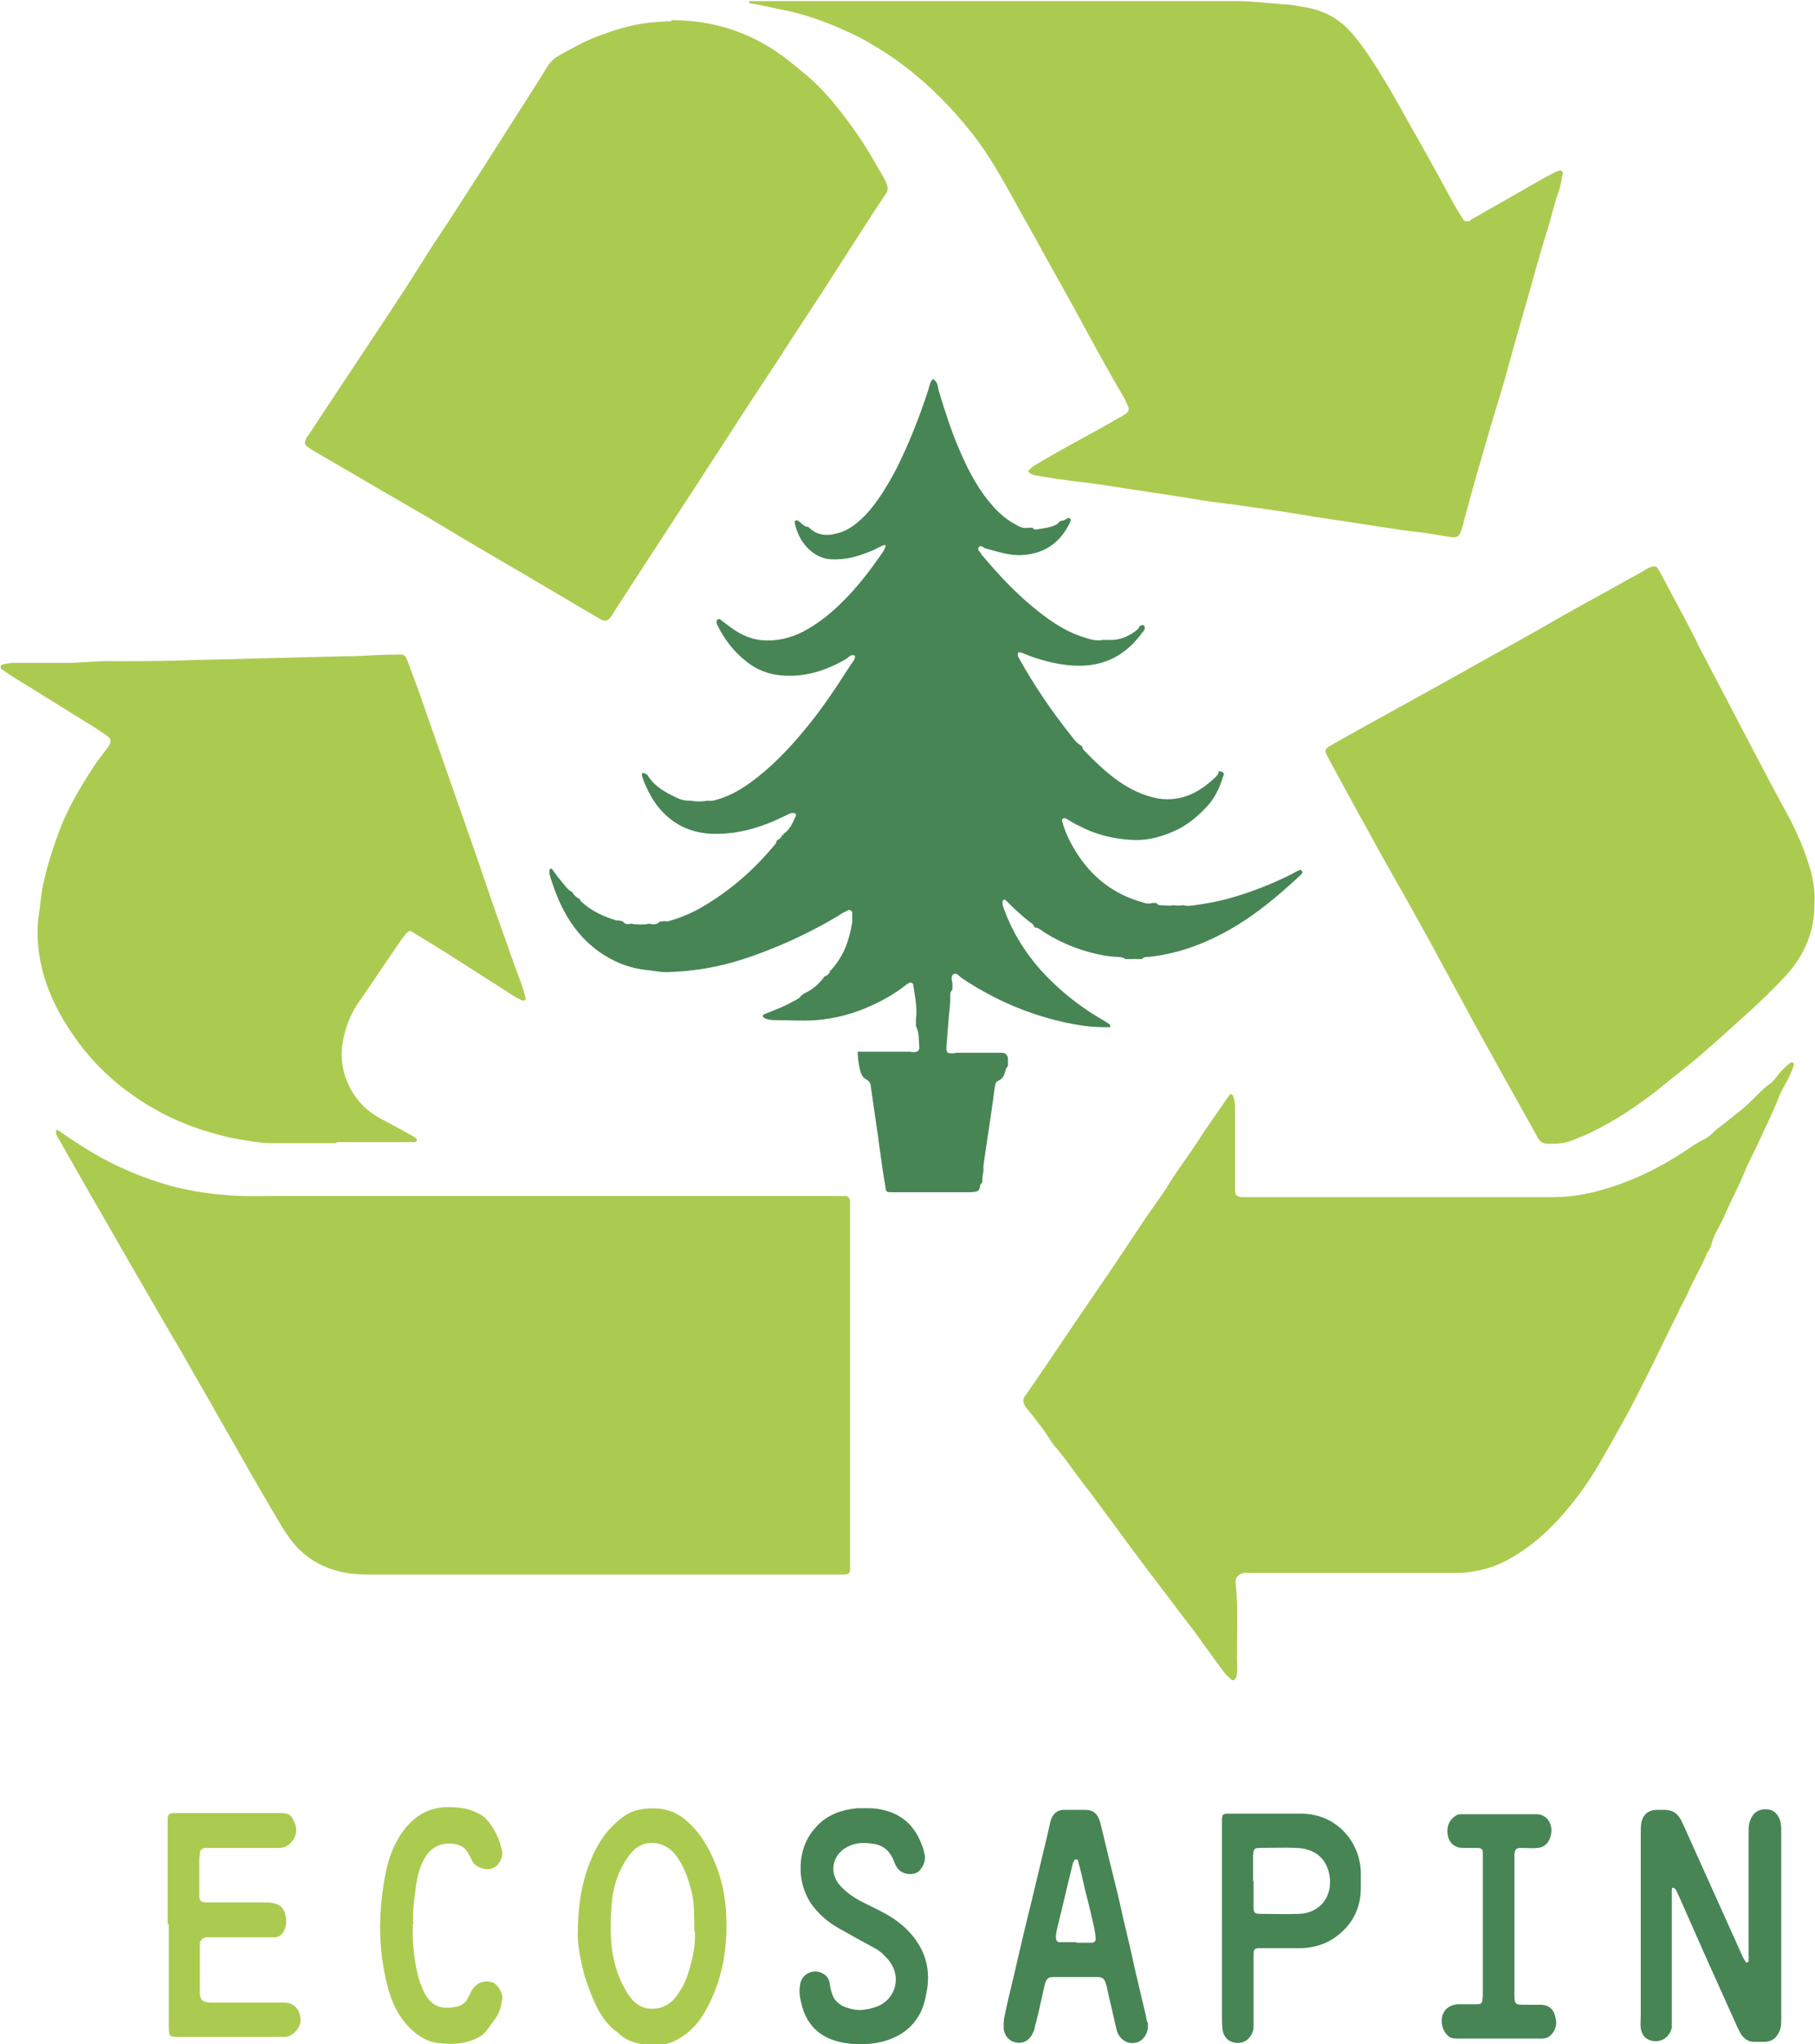 <?xml version="1.0" encoding="UTF-8"?> <svg xmlns="http://www.w3.org/2000/svg" id="uuid-4a8eaaff-da84-48b1-9517-c6279d746652" data-name="Calque 1" viewBox="0 0 33.33 37.53"><defs><style> .uuid-a32eeed8-7243-4ada-88a9-e85d0b70bfb9 { fill: #478555; } .uuid-d3b658a0-c58c-4ee9-9dde-4c34499d2bd0 { fill: #abcb50; } </style></defs><path class="uuid-d3b658a0-c58c-4ee9-9dde-4c34499d2bd0" d="M11.01,28.91h-3.65c-.19,0-.38,0-.57,0-.18,0-.36-.01-.53-.05-.34-.08-.62-.24-.85-.5-.12-.14-.21-.29-.3-.44-.21-.36-.42-.71-.62-1.07-.17-.3-.35-.61-.52-.91-.16-.29-.33-.57-.49-.86-.17-.3-.35-.6-.53-.91-.21-.36-.42-.73-.63-1.09-.13-.23-.26-.45-.39-.68-.11-.2-.23-.39-.34-.59-.18-.31-.35-.62-.53-.93-.01-.02-.03-.05-.03-.07,0-.02,0-.04,0-.05.01-.02.03-.02.05,0,.05.04.1.07.16.11.29.2.59.38.9.53.41.19.83.35,1.28.44.23.05.46.08.7.1.3.03.6.02.89.02,3.39,0,6.77,0,10.16,0,.12,0,.23,0,.34,0,.07,0,.09.03.1.09,0,.05,0,.1,0,.15v6.4c0,.07,0,.14,0,.21,0,.07-.02.09-.09.1-.06,0-.12,0-.17,0h-4.33"></path><path class="uuid-d3b658a0-c58c-4ee9-9dde-4c34499d2bd0" d="M18.88,8.65c.06-.08.15-.12.23-.17.32-.19.65-.37.98-.55.17-.09.33-.19.5-.28.03-.02.05-.03.08-.05.06-.04.07-.08.04-.15-.03-.07-.06-.14-.1-.2-.27-.46-.52-.92-.77-1.38-.23-.43-.48-.86-.71-1.28-.2-.37-.41-.73-.61-1.1-.22-.39-.45-.78-.74-1.13-.39-.48-.83-.91-1.34-1.27-.2-.14-.41-.27-.63-.39-.44-.22-.9-.41-1.39-.51-.22-.04-.43-.1-.65-.13-.01,0-.02-.01-.01-.04.06,0,.12,0,.18,0h2.52c1.98,0,3.96,0,5.94,0,.11,0,.22,0,.32,0,.29,0,.58.04.87.06.12,0,.24.03.36.05.31.05.57.17.79.39.15.15.27.32.39.49.22.33.42.67.61,1.01.18.33.37.65.55.98.15.27.3.55.45.82.04.07.09.14.13.21.02.03.06.04.1.03.02,0,.03-.02.05-.03.4-.23.79-.45,1.19-.68.12-.07.23-.13.35-.19.03-.02.06-.02.09-.03.02,0,.05.02.05.04-.02.11-.04.23-.07.33-.1.26-.15.54-.24.8-.11.36-.21.72-.31,1.08-.15.52-.3,1.04-.44,1.56-.1.35-.21.69-.31,1.04-.14.48-.28.96-.41,1.45-.03.1-.05.2-.08.29-.04.13-.08.16-.21.14-.19-.03-.39-.07-.58-.09-.2-.02-.39-.05-.59-.08-.19-.03-.39-.06-.58-.09-.24-.04-.49-.07-.73-.11-.3-.05-.6-.1-.9-.14-.31-.05-.63-.09-.94-.13-.17-.02-.34-.05-.51-.08-.22-.03-.44-.07-.66-.1-.33-.05-.65-.1-.98-.15-.21-.03-.42-.05-.62-.08-.17-.02-.34-.05-.51-.08-.04,0-.09-.02-.13-.05"></path><path class="uuid-d3b658a0-c58c-4ee9-9dde-4c34499d2bd0" d="M12.33.37c.68,0,1.26.17,1.79.49.23.14.44.31.64.48.37.3.66.67.93,1.05.21.29.38.6.56.91.01.02.02.05.03.07.03.07.03.13-.02.2-.17.25-.33.5-.49.75-.24.37-.48.75-.72,1.12-.24.37-.49.74-.73,1.12-.33.5-.66,1-.98,1.5-.26.4-.52.8-.78,1.2-.34.52-.67,1.03-1.01,1.55-.09.14-.18.28-.27.42-.02.03-.03.05-.05.08-.07.1-.12.11-.22.05-.15-.09-.31-.18-.46-.27-.46-.27-.91-.54-1.36-.8-.43-.25-.85-.5-1.28-.76-.39-.23-.78-.45-1.17-.68-.32-.19-.64-.37-.96-.56-.05-.03-.1-.06-.14-.09-.04-.03-.05-.07-.03-.12.01-.04.04-.07.06-.1.13-.2.26-.39.39-.59.19-.29.38-.57.57-.86.2-.3.39-.59.59-.89.25-.38.49-.76.73-1.14.18-.27.36-.54.53-.81.37-.57.73-1.14,1.1-1.72.16-.25.32-.5.48-.76.06-.09.13-.15.22-.2.22-.12.43-.24.66-.33.31-.12.62-.22.95-.26.17-.02.33-.03.44-.03"></path><path class="uuid-a32eeed8-7243-4ada-88a9-e85d0b70bfb9" d="M14.37,15.34s.02-.01.02-.03c.12-.08.17-.21.23-.34,0-.02-.01-.03-.03-.04-.04-.01-.07,0-.11.02-.13.06-.25.12-.38.17-.33.13-.67.2-1.02.19-.27-.01-.53-.09-.74-.25-.22-.16-.37-.38-.48-.63-.03-.06-.05-.12-.07-.18,0-.01,0-.04,0-.05.02-.02.05,0,.07.01,0,0,.02.01.03.02h0c.1.17.26.28.44.37.1.05.21.11.34.1.11.02.23.02.34,0,.03.01.06,0,.09,0,.25-.06.47-.18.68-.33.37-.27.69-.6.98-.95.32-.38.59-.79.86-1.21.03-.05.09-.1.08-.17-.08-.04-.12.04-.18.07-.37.21-.75.33-1.18.29-.24-.02-.46-.11-.64-.26-.22-.17-.39-.39-.52-.65-.02-.03-.03-.07-.01-.11.01-.01.03-.02.05-.01.07.05.13.1.2.15.2.15.42.24.67.24.28,0,.53-.08.76-.22.22-.13.42-.29.6-.47.29-.28.53-.6.76-.93.02-.03.04-.07.05-.1,0,0,0-.02,0-.03,0,0-.02-.01-.03,0-.06.02-.11.05-.17.08-.25.11-.49.19-.77.18-.17,0-.31-.07-.43-.18-.15-.14-.23-.31-.27-.51l.03-.03c.05.01.08.05.12.08.03.02.06.05.1.04h0c.15.16.34.18.54.12.21-.05.37-.19.52-.34.23-.25.4-.54.56-.84.23-.46.42-.94.58-1.43.03-.08.03-.16.09-.22.1.05.09.15.11.22.11.36.22.71.37,1.06.14.33.3.65.52.93.15.19.31.35.52.46.07.04.14.08.23.06.03,0,.05,0,.08,0,.02.03.05.04.08.03.12-.02.25-.03.36-.09.02-.01.04-.03.05-.05.01,0,.02-.01.04-.02.04,0,.06-.01.09-.03.02-.01.04-.03.07-.01.02.02.01.05,0,.07-.17.36-.45.57-.86.6-.24.02-.46-.06-.69-.12-.04-.01-.08-.07-.12-.03-.05.05.02.09.04.13,0,.01.01.02.02.03.31.37.64.72,1.02,1.02.24.19.49.36.78.46.13.04.26.1.41.07.04,0,.07,0,.11,0,.19.01.36-.06.5-.17.03-.02.06-.05.07-.09.03,0,.05-.03.08,0,.03.05,0,.09-.03.12-.26.36-.6.58-1.05.61-.33.02-.64-.05-.95-.15-.08-.03-.15-.06-.23-.09,0,0-.02,0-.04,0-.02,0-.02.03-.02.05,0,.02.02.05.03.07.28.5.6.97.96,1.42.05.07.11.14.19.18h0s.01.05.03.07c.2.21.41.41.65.58.22.15.45.26.71.31.12.02.24.02.36,0,.28-.05.5-.2.7-.39.03-.03.06-.06.06-.11h0c.09.01.11.03.08.1-.06.19-.14.37-.27.52-.18.2-.39.38-.65.49-.25.11-.51.17-.78.15-.33-.02-.65-.1-.95-.26-.07-.03-.13-.07-.2-.11-.03-.02-.06-.04-.09-.02-.04.03,0,.07,0,.1.05.17.13.33.22.48.29.48.7.81,1.25.96.05.02.11.03.17.01.02,0,.05,0,.08,0,.01.02.03.04.06.04.08,0,.16.02.24,0,.06.01.12.01.19,0,.07.02.14.01.21,0,.22-.03.44-.07.65-.13.39-.11.77-.26,1.13-.44.06-.03.11-.07.17-.08,0,.01.02.02.03.04-.01.02-.02.05-.04.06-.43.4-.88.78-1.41,1.06-.43.23-.89.39-1.38.44-.04,0-.09,0-.12.04-.04,0-.08,0-.12,0-.01-.01-.02,0-.03,0-.05,0-.11,0-.16,0-.03-.04-.08-.03-.12-.04-.08,0-.15-.01-.23-.02-.41-.07-.78-.21-1.13-.43-.06-.04-.11-.09-.18-.09h0c-.02-.06-.06-.08-.1-.11-.14-.11-.27-.23-.4-.36-.01-.01-.03-.03-.04-.04,0,0-.02,0-.03,0,0,0-.02.02-.02.03,0,.03,0,.06.01.09.15.44.39.83.69,1.17.31.34.66.63,1.06.87.07.04.14.08.21.13,0,0,.01.02.01.03,0,.02,0,.02-.02.02-.03,0-.06,0-.09,0-.32,0-.63-.06-.94-.14-.61-.16-1.17-.42-1.69-.77-.04-.03-.08-.09-.13-.07-.07.04-.04.11-.03.17,0,.04,0,.08,0,.12-.05.05-.04.1-.04.16,0,.09-.01.19-.02.28-.02.2-.03.4-.05.6,0,.12,0,.13.12.13.02,0,.04,0,.05-.01.18,0,.37,0,.55,0,.1,0,.19,0,.29,0q.12,0,.12.13v.11s-.03.04-.04.06c-.02.1-.05.18-.15.22-.04.02-.04.06-.05.1-.02.12-.03.24-.05.36-.05.36-.11.73-.16,1.09,0,.04,0,.08,0,.11-.02.06-.02.13-.02.19-.01.02-.03.04-.04.06-.01.13-.07.12-.17.13h-.65c-.27,0-.53,0-.8,0-.1,0-.11,0-.12-.1-.04-.22-.07-.44-.1-.66-.02-.12-.03-.24-.05-.36-.04-.27-.08-.55-.12-.83,0-.05-.03-.09-.08-.12-.06-.03-.09-.08-.11-.15-.03-.12-.05-.24-.05-.36.23,0,.46,0,.68,0,.09,0,.19,0,.28,0,.02,0,.04.01.05.01.1,0,.13-.03.12-.12-.01-.12,0-.25-.06-.36,0-.04,0-.08,0-.12.03-.22-.02-.43-.05-.64,0-.03-.05-.05-.08-.03-.02.01-.04.02-.06.04-.19.15-.4.27-.62.37-.32.15-.66.24-1.01.27-.26.02-.52,0-.78,0-.06,0-.13-.01-.19-.04,0,0-.02-.02-.02-.03,0-.01,0-.03.01-.03.02-.01.04-.02.07-.03.15-.06.31-.12.45-.2.07-.04.14-.06.18-.13.01,0,.02,0,.03-.02.16-.07.29-.18.39-.32h0c.06-.02.1-.06.11-.12.01,0,.03,0,.03-.02.22-.25.32-.54.37-.86,0-.06,0-.11,0-.17,0-.03-.04-.06-.07-.05-.03.02-.07.03-.1.05-.14.09-.28.17-.43.25-.45.24-.91.44-1.4.6-.46.15-.94.23-1.42.24-.12,0-.24-.03-.36-.04-.28-.03-.53-.12-.77-.27-.29-.18-.52-.43-.69-.72-.14-.24-.24-.5-.32-.77,0-.02,0-.05,0-.07,0,0,0-.02.02-.03,0,0,.03,0,.03.01.05.07.1.14.16.21.07.08.12.17.21.21.03.06.08.1.14.13,0,.02.01.04.03.05.19.17.4.27.64.34.01,0,.02,0,.04,0,.02,0,.05.01.08.02.04.06.1.05.15.04.11.02.22.02.34,0,.07.02.13.02.19-.04.03,0,.05,0,.08-.01.03.01.06.01.09,0,.25-.07.49-.18.71-.32.47-.29.87-.65,1.22-1.07.02-.02.04-.05.04-.08,0,0,.02-.01.02-.02.05-.02.09-.06.09-.13"></path><path class="uuid-d3b658a0-c58c-4ee9-9dde-4c34499d2bd0" d="M6.17,20.99c-.39,0-.79,0-1.18,0-.24,0-.47-.05-.7-.09-.11-.02-.22-.05-.33-.08-.59-.16-1.14-.42-1.63-.79-.42-.31-.77-.69-1.05-1.12-.26-.39-.45-.81-.54-1.27-.05-.27-.07-.54-.03-.82.03-.19.04-.38.08-.57.07-.34.18-.67.3-1,.16-.42.39-.81.64-1.19.08-.12.17-.23.26-.35.06-.09.06-.15-.04-.21-.17-.12-.35-.23-.53-.34-.29-.18-.58-.36-.87-.54-.16-.1-.32-.19-.47-.3-.02-.01-.03-.02-.05-.03-.01-.01-.02-.03-.02-.05,0-.02.02-.03.04-.04.08-.02.16-.03.25-.03.32,0,.64,0,.95,0,.27,0,.54-.04.82-.03.38,0,.76,0,1.14-.01.48-.02.97-.02,1.45-.04.57-.01,1.13-.03,1.7-.04.28,0,.56-.03.84-.03.24,0,.23-.05.33.24.04.11.08.22.12.32.16.46.32.91.48,1.37.21.6.42,1.2.63,1.8.18.53.36,1.06.55,1.58.08.24.17.48.26.72.03.09.06.18.08.27,0,.02,0,.04-.01.05-.02,0-.04,0-.05,0-.04-.02-.08-.04-.12-.06-.36-.23-.72-.46-1.08-.69-.26-.17-.53-.33-.79-.49-.07-.05-.09-.05-.15.02-.08.1-.15.2-.22.31-.21.3-.41.61-.62.91-.19.26-.29.55-.33.86-.02.22.01.43.1.64.13.31.35.54.65.69.19.1.37.2.55.3.02.01.04.03.06.04.02.01.02.03.01.05,0,0-.02.02-.03.02-.05,0-.1,0-.15,0h-1.28Z"></path><path class="uuid-d3b658a0-c58c-4ee9-9dde-4c34499d2bd0" d="M33.32,16.6c0,.53-.2.97-.56,1.35-.2.21-.4.41-.61.6-.28.25-.56.51-.85.76-.28.25-.58.47-.87.71-.37.29-.76.55-1.19.76-.11.06-.23.1-.35.15-.15.07-.31.07-.47.07-.08,0-.14-.03-.18-.11-.13-.23-.26-.47-.39-.7-.18-.32-.36-.64-.54-.97-.09-.16-.17-.31-.26-.47-.26-.49-.53-.97-.79-1.46-.27-.49-.55-.99-.83-1.48-.16-.28-.31-.57-.47-.85-.18-.33-.36-.66-.54-.99-.12-.23-.12-.2.1-.33.6-.34,1.21-.67,1.82-1.01.4-.22.8-.45,1.2-.67.36-.2.72-.4,1.08-.61.44-.25.89-.49,1.33-.74.1-.05.2-.11.3-.17.03-.02.07-.03.11-.04.03,0,.06,0,.08.03.02.04.05.08.07.12.18.35.37.69.55,1.04.06.11.11.22.16.32.3.57.6,1.15.9,1.72.16.3.31.6.47.89.07.13.14.26.21.39.19.34.34.7.45,1.07.01.04.02.09.03.13.03.15.05.3.04.46"></path><path class="uuid-a32eeed8-7243-4ada-88a9-e85d0b70bfb9" d="M30.13,35.36v-1.68c0-.07,0-.14.01-.21.03-.15.12-.23.27-.24.05,0,.1,0,.15,0,.14,0,.23.05.3.17.02.03.03.07.05.1.36.8.72,1.6,1.08,2.4.02.05.05.09.07.13,0,0,.02.01.03,0,0,0,.02-.01.02-.02,0-.05,0-.1,0-.15,0-.74,0-1.48,0-2.22,0-.08,0-.16.04-.24.05-.12.14-.18.27-.18.13,0,.2.05.26.18.03.08.03.16.03.24v2.21c0,.41,0,.81,0,1.22,0,.08,0,.16-.04.24-.05.11-.13.17-.25.18-.07,0-.14,0-.21,0-.11,0-.19-.06-.25-.16-.02-.04-.04-.08-.06-.12-.18-.4-.36-.8-.54-1.2-.18-.41-.36-.81-.54-1.22-.02-.03-.03-.07-.05-.1,0-.01-.03-.02-.04-.03-.03,0-.03.02-.03.04,0,.05,0,.1,0,.15,0,.73,0,1.46,0,2.19,0,.06,0,.13,0,.19-.04.18-.2.28-.37.24-.12-.03-.18-.11-.2-.23-.01-.07,0-.14,0-.21v-1.7Z"></path><path class="uuid-d3b658a0-c58c-4ee9-9dde-4c34499d2bd0" d="M12.75,35.46c0-.28,0-.48-.04-.68-.06-.26-.14-.51-.31-.73-.2-.25-.6-.32-.84.01-.21.28-.31.6-.33.94-.03.4-.03.8.1,1.19.06.18.14.34.25.49.11.14.26.22.45.2.15-.01.28-.09.37-.2.08-.1.15-.22.2-.34.11-.31.18-.62.16-.88M10.61,35.54c0-.59.08-1,.24-1.39.11-.27.26-.51.48-.7.13-.12.28-.21.45-.23.32-.05.61,0,.86.24.27.25.43.56.55.9.12.35.16.72.15,1.09-.01.52-.13,1.02-.39,1.48-.14.25-.33.44-.6.56-.24.11-.78.08-.99-.16-.3-.2-.43-.52-.55-.83-.13-.34-.2-.77-.2-.95"></path><path class="uuid-d3b658a0-c58c-4ee9-9dde-4c34499d2bd0" d="M3.08,35.36c0-.6,0-1.2,0-1.8,0-.29-.03-.27.26-.27h1.7s.06,0,.1,0c.08,0,.17,0,.22.08.06.1.1.2.07.31-.04.14-.16.25-.3.25-.05,0-.09,0-.13,0h-1.05c-.06,0-.12,0-.17,0-.06,0-.1.03-.11.09,0,.04-.01.07-.01.11v.59s0,.08,0,.11c.01.07.04.1.12.1.05,0,.1,0,.15,0h.92c.06,0,.12,0,.19.02.1.02.16.08.19.17.03.1.04.2,0,.3-.04.1-.11.16-.22.15-.06,0-.12,0-.17,0-.3,0-.6,0-.9,0-.05,0-.1,0-.15,0-.07.01-.11.05-.12.12,0,.04,0,.08,0,.11,0,.25,0,.51,0,.76,0,.16.04.2.2.21.04,0,.09,0,.13,0,.36,0,.71,0,1.07,0,.05,0,.1,0,.15,0,.17,0,.29.11.3.32,0,.13-.13.31-.3.31-.03,0-.06,0-.1,0h-1.81c-.21,0-.21,0-.21-.22v-1.87"></path><path class="uuid-a32eeed8-7243-4ada-88a9-e85d0b70bfb9" d="M19.77,35.67h0c.09,0,.18,0,.27,0,.05,0,.09-.03.08-.08,0-.07-.02-.14-.03-.21-.05-.22-.1-.44-.16-.66-.04-.18-.08-.36-.13-.54,0-.02-.01-.04-.03-.04-.02,0-.04,0-.05.03,0,.02-.02.03-.02.05-.1.4-.19.8-.29,1.2-.01.05-.02.1-.02.15,0,.05.02.09.07.09.1,0,.2,0,.3,0M21.08,37.14c0,.06,0,.08,0,.1-.02.14-.12.26-.25.27-.14.02-.27-.07-.32-.22-.02-.08-.04-.17-.06-.26-.04-.17-.08-.35-.12-.52,0-.04-.02-.07-.03-.11-.02-.07-.07-.1-.14-.1-.19,0-.38,0-.57,0-.08,0-.17,0-.25,0-.09,0-.12.03-.15.12-.03.12-.05.24-.08.35-.03.15-.07.31-.11.46,0,.04-.02.07-.04.11-.06.13-.18.19-.31.16-.12-.02-.21-.13-.22-.26,0-.06,0-.13.01-.19.05-.25.11-.49.17-.74.11-.48.22-.95.34-1.43.09-.38.18-.75.27-1.13.02-.1.05-.21.07-.31.04-.14.13-.22.28-.21.12,0,.24,0,.36,0,.15,0,.23.08.27.22.08.31.15.63.23.94.07.28.14.57.2.85.07.29.14.58.2.87.07.3.14.59.21.89.01.06.02.11.03.13"></path><path class="uuid-a32eeed8-7243-4ada-88a9-e85d0b70bfb9" d="M15.89,33.2c.09,0,.18,0,.27.02.39.07.64.3.77.66.02.04.03.08.04.13.04.12,0,.23-.07.32-.09.12-.33.1-.42-.03-.03-.04-.05-.09-.07-.14-.07-.18-.2-.29-.4-.31-.15-.02-.3-.02-.45.06-.27.14-.34.46-.15.69.11.13.25.23.4.31.16.08.33.16.49.25.26.15.47.35.61.61.14.27.16.55.1.84-.02.11-.05.22-.1.33-.15.3-.4.47-.72.55-.26.06-.52.06-.78,0-.37-.09-.6-.32-.69-.69-.03-.11-.05-.22-.03-.34.02-.21.23-.32.41-.23.09.04.13.12.14.21.01.08.03.15.06.22.04.08.1.13.17.17.14.06.29.1.45.06.03,0,.06-.01.09-.02.42-.09.58-.56.3-.89-.07-.08-.14-.15-.23-.2-.22-.12-.44-.24-.65-.36-.22-.12-.41-.28-.55-.49-.15-.24-.2-.5-.17-.78.03-.24.12-.44.28-.61.2-.22.46-.31.75-.34.05,0,.09,0,.13,0h0"></path><path class="uuid-a32eeed8-7243-4ada-88a9-e85d0b70bfb9" d="M23.02,34.53c0,.17,0,.33,0,.49,0,.09.02.12.11.12.25,0,.5.01.74,0,.47-.03.66-.47.5-.86-.1-.24-.31-.34-.56-.35-.22-.01-.44,0-.67,0-.11,0-.12.02-.13.14,0,.16,0,.32,0,.48M22.44,35.3v-1.83c0-.17,0-.17.17-.17.43,0,.85,0,1.28,0,.65,0,1.08.51,1.1,1.07,0,.1,0,.19,0,.29,0,.38-.16.69-.47.91-.18.13-.39.19-.61.2-.22,0-.43,0-.65,0-.04,0-.09,0-.13,0-.09,0-.11.02-.11.12,0,.21,0,.42,0,.63v.59s0,.09,0,.13c-.02.15-.14.27-.28.27-.16,0-.27-.09-.29-.25-.01-.07-.01-.15-.01-.23,0-.29,0-.59,0-.88v-.86h0Z"></path><path class="uuid-d3b658a0-c58c-4ee9-9dde-4c34499d2bd0" d="M7.58,35.33c-.01.32.02.6.08.88.03.14.08.28.15.41.14.24.33.28.59.22.09-.02.16-.08.2-.17.03-.05.05-.11.08-.15.08-.12.23-.17.37-.12.1.04.2.22.17.33-.02.12-.05.24-.13.34-.06.08-.11.16-.17.23-.05.07-.12.1-.2.14-.23.1-.46.1-.69.07-.22-.03-.4-.16-.55-.32-.17-.19-.28-.42-.35-.67-.1-.37-.15-.74-.15-1.13,0-.35.04-.7.11-1.04.05-.24.14-.47.27-.67.21-.31.48-.5.87-.5.19,0,.37.02.54.11.05.02.09.05.13.08.17.17.27.38.32.62.02.12-.06.27-.17.31-.12.05-.28,0-.36-.1-.03-.05-.05-.1-.08-.15-.06-.13-.17-.19-.32-.2-.24-.01-.4.09-.51.3-.09.17-.13.36-.15.55-.03.22-.06.44-.04.63"></path><path class="uuid-a32eeed8-7243-4ada-88a9-e85d0b70bfb9" d="M27.23,35.36v-1.2s0-.1,0-.15c0-.05-.03-.08-.09-.08-.08,0-.15,0-.23,0-.04,0-.09,0-.13-.01-.13-.04-.19-.14-.2-.27-.01-.13.04-.24.15-.31.04-.03.08-.03.13-.03.45,0,.9,0,1.35,0,.16,0,.27.12.28.28,0,.18-.09.33-.26.34-.09.01-.19,0-.29,0-.1,0-.12.02-.13.12,0,.04,0,.08,0,.11v2.42c0,.23,0,.23.23.23.09,0,.18,0,.27,0,.15.01.23.09.26.26.03.14-.04.28-.15.34-.05.02-.1.02-.15.02h-1.49c-.07,0-.14,0-.2-.06-.09-.09-.13-.23-.09-.37.04-.12.14-.19.28-.2.1,0,.19,0,.29,0,.16,0,.16,0,.17-.17v-1.28Z"></path><path class="uuid-d3b658a0-c58c-4ee9-9dde-4c34499d2bd0" d="M25.81,21.98c.9,0,1.81,0,2.71,0,.32,0,.62-.05.92-.14.53-.15,1.02-.39,1.48-.69.12-.08.24-.17.37-.23.09-.04.16-.12.24-.19.16-.12.32-.25.48-.38.04-.03.08-.07.11-.1.13-.12.24-.25.38-.35.06-.04.1-.1.14-.15.07-.09.15-.17.24-.24,0,0,.02,0,.04,0,.02,0,.03.03.02.05-.02.06-.04.12-.07.18-.06.13-.14.25-.19.37-.05.13-.11.27-.17.4-.07.15-.14.3-.21.45-.09.2-.2.39-.28.6-.11.26-.25.52-.36.78-.08.18-.2.34-.24.54-.02.06-.07.11-.09.17-.1.24-.24.46-.34.7-.05.12-.12.22-.17.34-.2.4-.39.8-.59,1.2-.15.29-.29.58-.45.86-.23.4-.44.81-.71,1.19-.29.4-.62.78-1.02,1.07-.25.18-.52.34-.83.41-.14.03-.29.06-.43.06-1.26,0-2.52,0-3.78,0-.06,0-.12,0-.17,0-.1.02-.16.09-.15.19.06.52.01,1.04.03,1.56,0,.06,0,.13-.03.19-.02.03-.06.04-.08.02-.04-.04-.08-.08-.12-.12-.19-.25-.37-.51-.56-.77-.17-.22-.34-.44-.51-.67-.33-.43-.66-.87-.98-1.31-.19-.25-.37-.51-.57-.76-.16-.21-.3-.42-.47-.62-.09-.1-.16-.23-.24-.34-.09-.12-.18-.24-.28-.36-.02-.02-.03-.04-.05-.06-.04-.07-.06-.13,0-.21.13-.18.25-.36.38-.55.17-.25.33-.49.5-.74.25-.37.5-.73.75-1.1.18-.27.36-.54.54-.81.16-.24.34-.47.49-.72.15-.24.32-.46.47-.69.19-.3.4-.59.6-.88,0-.01.02-.02.02-.03.02-.02.05,0,.06.01.03.08.04.16.04.24,0,.44,0,.89,0,1.34,0,.06,0,.11,0,.17,0,.08.03.11.12.12.04,0,.08,0,.11,0h2.9Z"></path></svg> 